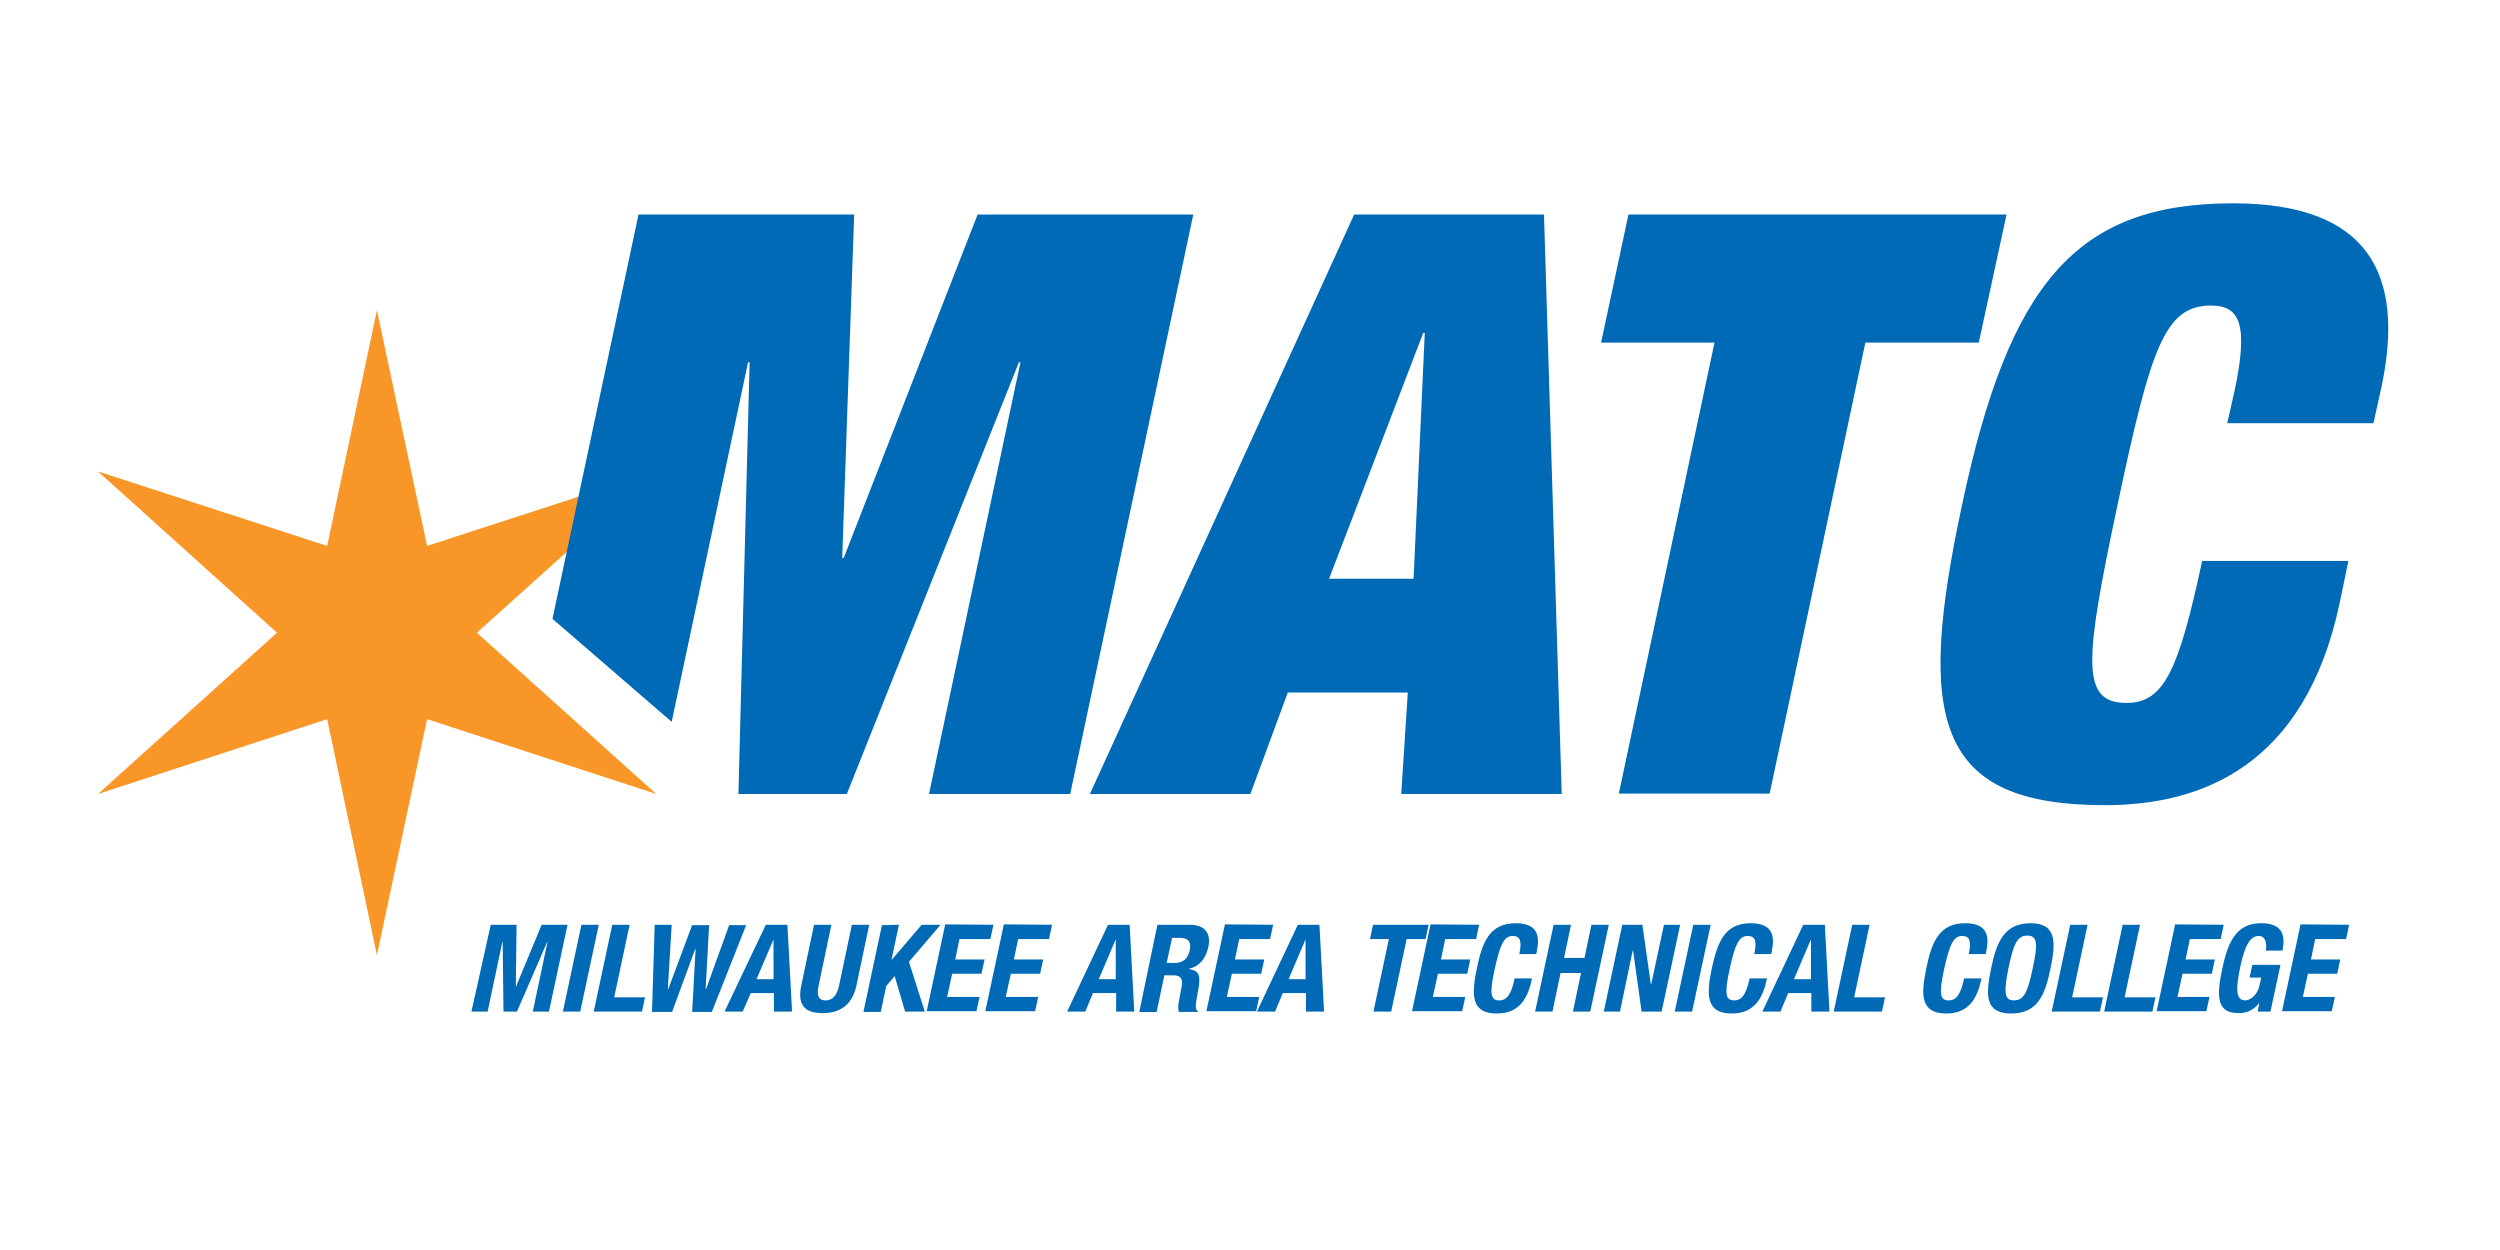 <?xml version="1.0" encoding="utf-8"?>
<!-- Generator: Adobe Illustrator 27.9.6, SVG Export Plug-In . SVG Version: 9.03 Build 54986)  -->
<svg version="1.1" id="Layer_1" xmlns="http://www.w3.org/2000/svg" xmlns:xlink="http://www.w3.org/1999/xlink" x="0px" y="0px"
	 viewBox="0 0 648 324" style="enable-background:new 0 0 648 324;" xml:space="preserve">
<style type="text/css">
	.st0{fill:#006AB6;}
	.st1{fill-rule:evenodd;clip-rule:evenodd;fill:#F89728;}
</style>
<path class="st0" d="M351,55.6h49.2l4.6,150.2h-41.6l1.7-26.3h-31.1l-9.7,26.3h-41.6L351,55.6L351,55.6z M369.3,86.3h-0.4L344.5,150
	h21.9L369.3,86.3L369.3,86.3z"/>
<path class="st0" d="M444.4,88.8H415l7.1-33.2h98l-7.2,33.2h-29.4l-24.8,116.9h-39.1L444.4,88.8L444.4,88.8z"/>
<path class="st0" d="M579.2,101.3c3.6-17,1.5-22.1-6.1-22.1c-12,0-15.6,10.9-24.2,51.5c-8.6,40.6-9.7,51.5,2.3,51.5
	c9.7,0,13.5-8.4,19.6-36.8h37.9l-2.3,11.1c-9,42.1-35.8,52.2-60.8,52.2c-44,0-49-22.1-37-78c12.2-57.4,29.6-78,70.2-78
	c35.3,0,44.6,18.5,38.5,47.5l-2.1,9.5h-37.9L579.2,101.3L579.2,101.3z"/>
<polygon class="st1" points="123.6,164 170.1,122.2 110.7,141.5 97.7,80.4 84.8,141.5 25.4,122.2 71.8,164 71.8,164 25.4,205.8 
	84.8,186.4 97.7,247.6 110.7,186.4 110.7,186.4 170.1,205.8 "/>
<polygon class="st0" points="253.4,55.6 218.7,144.6 218.3,144.6 221.4,55.6 165.5,55.6 143.2,160.4 174.1,187.1 193.9,93.9 
	194.3,93.9 191.4,205.8 219.5,205.8 264.1,93.9 264.5,93.9 240.8,205.8 277.4,205.8 309.3,55.6 "/>
<g>
	<path class="st0" d="M127.2,239.7h6.7l-0.2,15.9h0.1l6.6-15.9h6.7l-4.8,22.5h-4.2l3.8-18h-0.1l-7.8,18h-3.5l-0.2-18h-0.1l-3.8,18
		h-4.2L127.2,239.7L127.2,239.7z"/>
	<path class="st0" d="M145.9,262.2l4.8-22.5h4.5l-4.8,22.5H145.9z"/>
	<path class="st0" d="M153.9,262.2l4.8-22.5h4.5l-4,18.8h8l-0.8,3.7H153.9L153.9,262.2z"/>
	<path class="st0" d="M169.7,239.7h4.4l-1,16.7h0.1l6.2-16.6h4.4l-0.9,16.6h0.1l6-16.6h4.4l-8.9,22.5h-5.1l0.9-16.3h-0.1l-6,16.3
		H169L169.7,239.7L169.7,239.7z"/>
	<path class="st0" d="M198.5,239.7h5.6l1.2,22.5h-4.7v-4.8h-6l-2.1,4.8h-4.7L198.5,239.7z M196.1,253.8h4.4v-10.1h-0.1L196.1,253.8z
		"/>
	<path class="st0" d="M215.5,239.7l-3.3,15.7c-0.5,2.2-0.3,3.9,1.8,3.9s3-1.7,3.5-3.9l3.3-15.7h4.5l-3.3,15.7
		c-1.2,5.7-5,7.2-8.7,7.2s-6.9-1.2-5.6-7.2l3.3-15.7L215.5,239.7L215.5,239.7z"/>
	<path class="st0" d="M233,239.7l-1.9,9h0.1l7.7-9h4.9l-8.2,9.6l4.1,12.9h-5.1l-2.7-9.2l-2.2,2.6l-1.4,6.7h-4.5l4.8-22.5L233,239.7
		L233,239.7z"/>
	<path class="st0" d="M257.5,239.7l-0.8,3.7h-8l-1.1,5.3h7.6l-0.8,3.7h-7.6l-1.3,6h8.4l-0.8,3.7h-12.9l4.8-22.5L257.5,239.7
		L257.5,239.7z"/>
	<path class="st0" d="M272.7,239.7l-0.8,3.7h-8l-1.1,5.3h7.6l-0.8,3.7H262l-1.3,6h8.4l-0.8,3.7h-12.9l4.8-22.5L272.7,239.7
		L272.7,239.7z"/>
	<path class="st0" d="M287.2,239.7h5.6l1.2,22.5h-4.7v-4.8h-6l-2,4.8h-4.7L287.2,239.7z M284.8,253.8h4.4v-10.1h-0.1L284.8,253.8z"
		/>
	<path class="st0" d="M300,239.7h8.4c3.7,0,5.6,2,4.8,5.8c-0.7,3-2.3,5-5,5.6v0.1c3,0.4,3.1,2.1,2.1,6.9c-0.4,2.4-0.6,3.6,0.2,4v0.2
		h-4.9c-0.3-0.6-0.2-1.5-0.1-2.4l0.8-4.3c0.3-1.8-0.2-2.8-2.1-2.8h-2.4l-2,9.5h-4.5L300,239.7L300,239.7z M302.4,249.6h1.9
		c2.2,0,3.6-0.9,4.1-3.4c0.4-2.1-0.4-3.1-2.5-3.1h-2.1L302.4,249.6L302.4,249.6z"/>
	<path class="st0" d="M330,239.7l-0.8,3.7h-8l-1.1,5.3h7.6l-0.8,3.7h-7.6l-1.3,6h8.4l-0.8,3.7h-12.9l4.8-22.5L330,239.7L330,239.7z"
		/>
	<path class="st0" d="M336.4,239.7h5.6l1.2,22.5h-4.7v-4.8h-6l-2,4.8h-4.7L336.4,239.7z M334,253.8h4.4v-10.1h-0.1L334,253.8z"/>
	<path class="st0" d="M370.3,239.7l-0.8,3.7h-4.9l-4,18.8H356l4-18.8h-4.9l0.8-3.7L370.3,239.7L370.3,239.7z"/>
	<path class="st0" d="M383.4,239.7l-0.8,3.7h-8l-1.1,5.3h7.6l-0.8,3.7h-7.6l-1.3,6h8.4l-0.8,3.7h-13l4.8-22.5L383.4,239.7
		L383.4,239.7z"/>
	<path class="st0" d="M393.8,247.3c0.7-3.3,0.3-4.7-1.7-4.7c-2.3,0-3.3,2.3-4.7,8.7c-1.5,6.8-0.8,8,1.2,8c1.6,0,3-0.9,4-5.7h4.5
		c-1,4.9-3.1,9.1-9.1,9.1c-6.8,0-6.6-4.9-5.2-11.7s3.3-11.7,10.1-11.7s6,4.8,5.3,8L393.8,247.3L393.8,247.3z"/>
	<path class="st0" d="M402.7,239.7h4.5l-1.8,8.6h5.3l1.8-8.6h4.5l-4.8,22.5h-4.5l2.1-10h-5.3l-2.1,10h-4.5L402.7,239.7z"/>
	<path class="st0" d="M425.7,239.7l2.2,15.4h0.1l3.3-15.4h4.2l-4.8,22.5h-5.2l-2.2-15.8h-0.1l-3.3,15.8h-4.2l4.8-22.5L425.7,239.7
		L425.7,239.7z"/>
	<path class="st0" d="M434.1,262.2l4.8-22.5h4.5l-4.8,22.5H434.1z"/>
	<path class="st0" d="M454.7,247.3c0.7-3.3,0.3-4.7-1.7-4.7c-2.3,0-3.3,2.3-4.7,8.7c-1.5,6.8-0.8,8,1.2,8c1.6,0,3-0.9,4-5.7h4.5
		c-1,4.9-3.1,9.1-9.1,9.1c-6.8,0-6.6-4.9-5.2-11.7c1.5-6.8,3.3-11.7,10.1-11.7s6,4.8,5.3,8L454.7,247.3L454.7,247.3z"/>
	<path class="st0" d="M467.4,239.7h5.6l1.2,22.5h-4.7v-4.8h-6l-2,4.8h-4.7L467.4,239.7z M465,253.8h4.4v-10.1h-0.1L465,253.8z"/>
	<path class="st0" d="M475.3,262.2l4.8-22.5h4.5l-4,18.8h8l-0.8,3.7H475.3L475.3,262.2z"/>
	<path class="st0" d="M510.3,247.3c0.7-3.3,0.3-4.7-1.7-4.7c-2.3,0-3.3,2.3-4.7,8.7c-1.5,6.8-0.8,8,1.2,8c1.6,0,3-0.9,4-5.7h4.5
		c-1,4.9-3.1,9.1-9.1,9.1c-6.8,0-6.6-4.9-5.2-11.7s3.3-11.7,10.1-11.7c6.8,0,6,4.8,5.3,8L510.3,247.3L510.3,247.3z"/>
	<path class="st0" d="M526.3,239.3c6.8,0,6.6,4.9,5.2,11.7c-1.4,6.8-3.3,11.7-10.2,11.7s-6.6-4.9-5.2-11.7S519.5,239.3,526.3,239.3
		L526.3,239.3z M522,259.3c2.7,0,3.6-2.3,4.9-8.4c1.3-6,1.3-8.4-1.4-8.4s-3.6,2.3-4.9,8.4C519.4,257,519.4,259.3,522,259.3z"/>
	<path class="st0" d="M531.8,262.2l4.8-22.5h4.5l-4,18.8h8l-0.8,3.7H531.8L531.8,262.2z"/>
	<path class="st0" d="M545.4,262.2l4.8-22.5h4.5l-4,18.8h8l-0.8,3.7H545.4L545.4,262.2z"/>
	<path class="st0" d="M576.4,239.7l-0.8,3.7h-8l-1.1,5.3h7.6l-0.8,3.7h-7.6l-1.3,6h8.3l-0.8,3.7H559l4.8-22.5L576.4,239.7
		L576.4,239.7z"/>
	<path class="st0" d="M587.3,246.4c0.3-1.7,0-3.8-1.8-3.8c-2.2,0-3.6,2.3-4.8,7.9c-1.1,5.4-1.4,8.8,1.3,8.8c1.1,0,3-1.2,3.6-3.6
		l0.5-2.3h-3l0.7-3.3h7.3l-2.6,12.1h-3.3l0.4-2.1h-0.1c-1.5,1.8-3.2,2.5-5.3,2.5c-5.6,0-5.8-4.2-4.1-11.9c1.6-7.6,4.2-11.4,10-11.4
		c5,0,6.5,2.6,5.5,7.1H587.3L587.3,246.4z"/>
	<path class="st0" d="M608.9,239.7l-0.8,3.7h-8l-1.1,5.3h7.6l-0.8,3.7h-7.6l-1.3,6h8.3l-0.8,3.7h-12.9l4.8-22.5L608.9,239.7
		L608.9,239.7z"/>
</g>
</svg>
